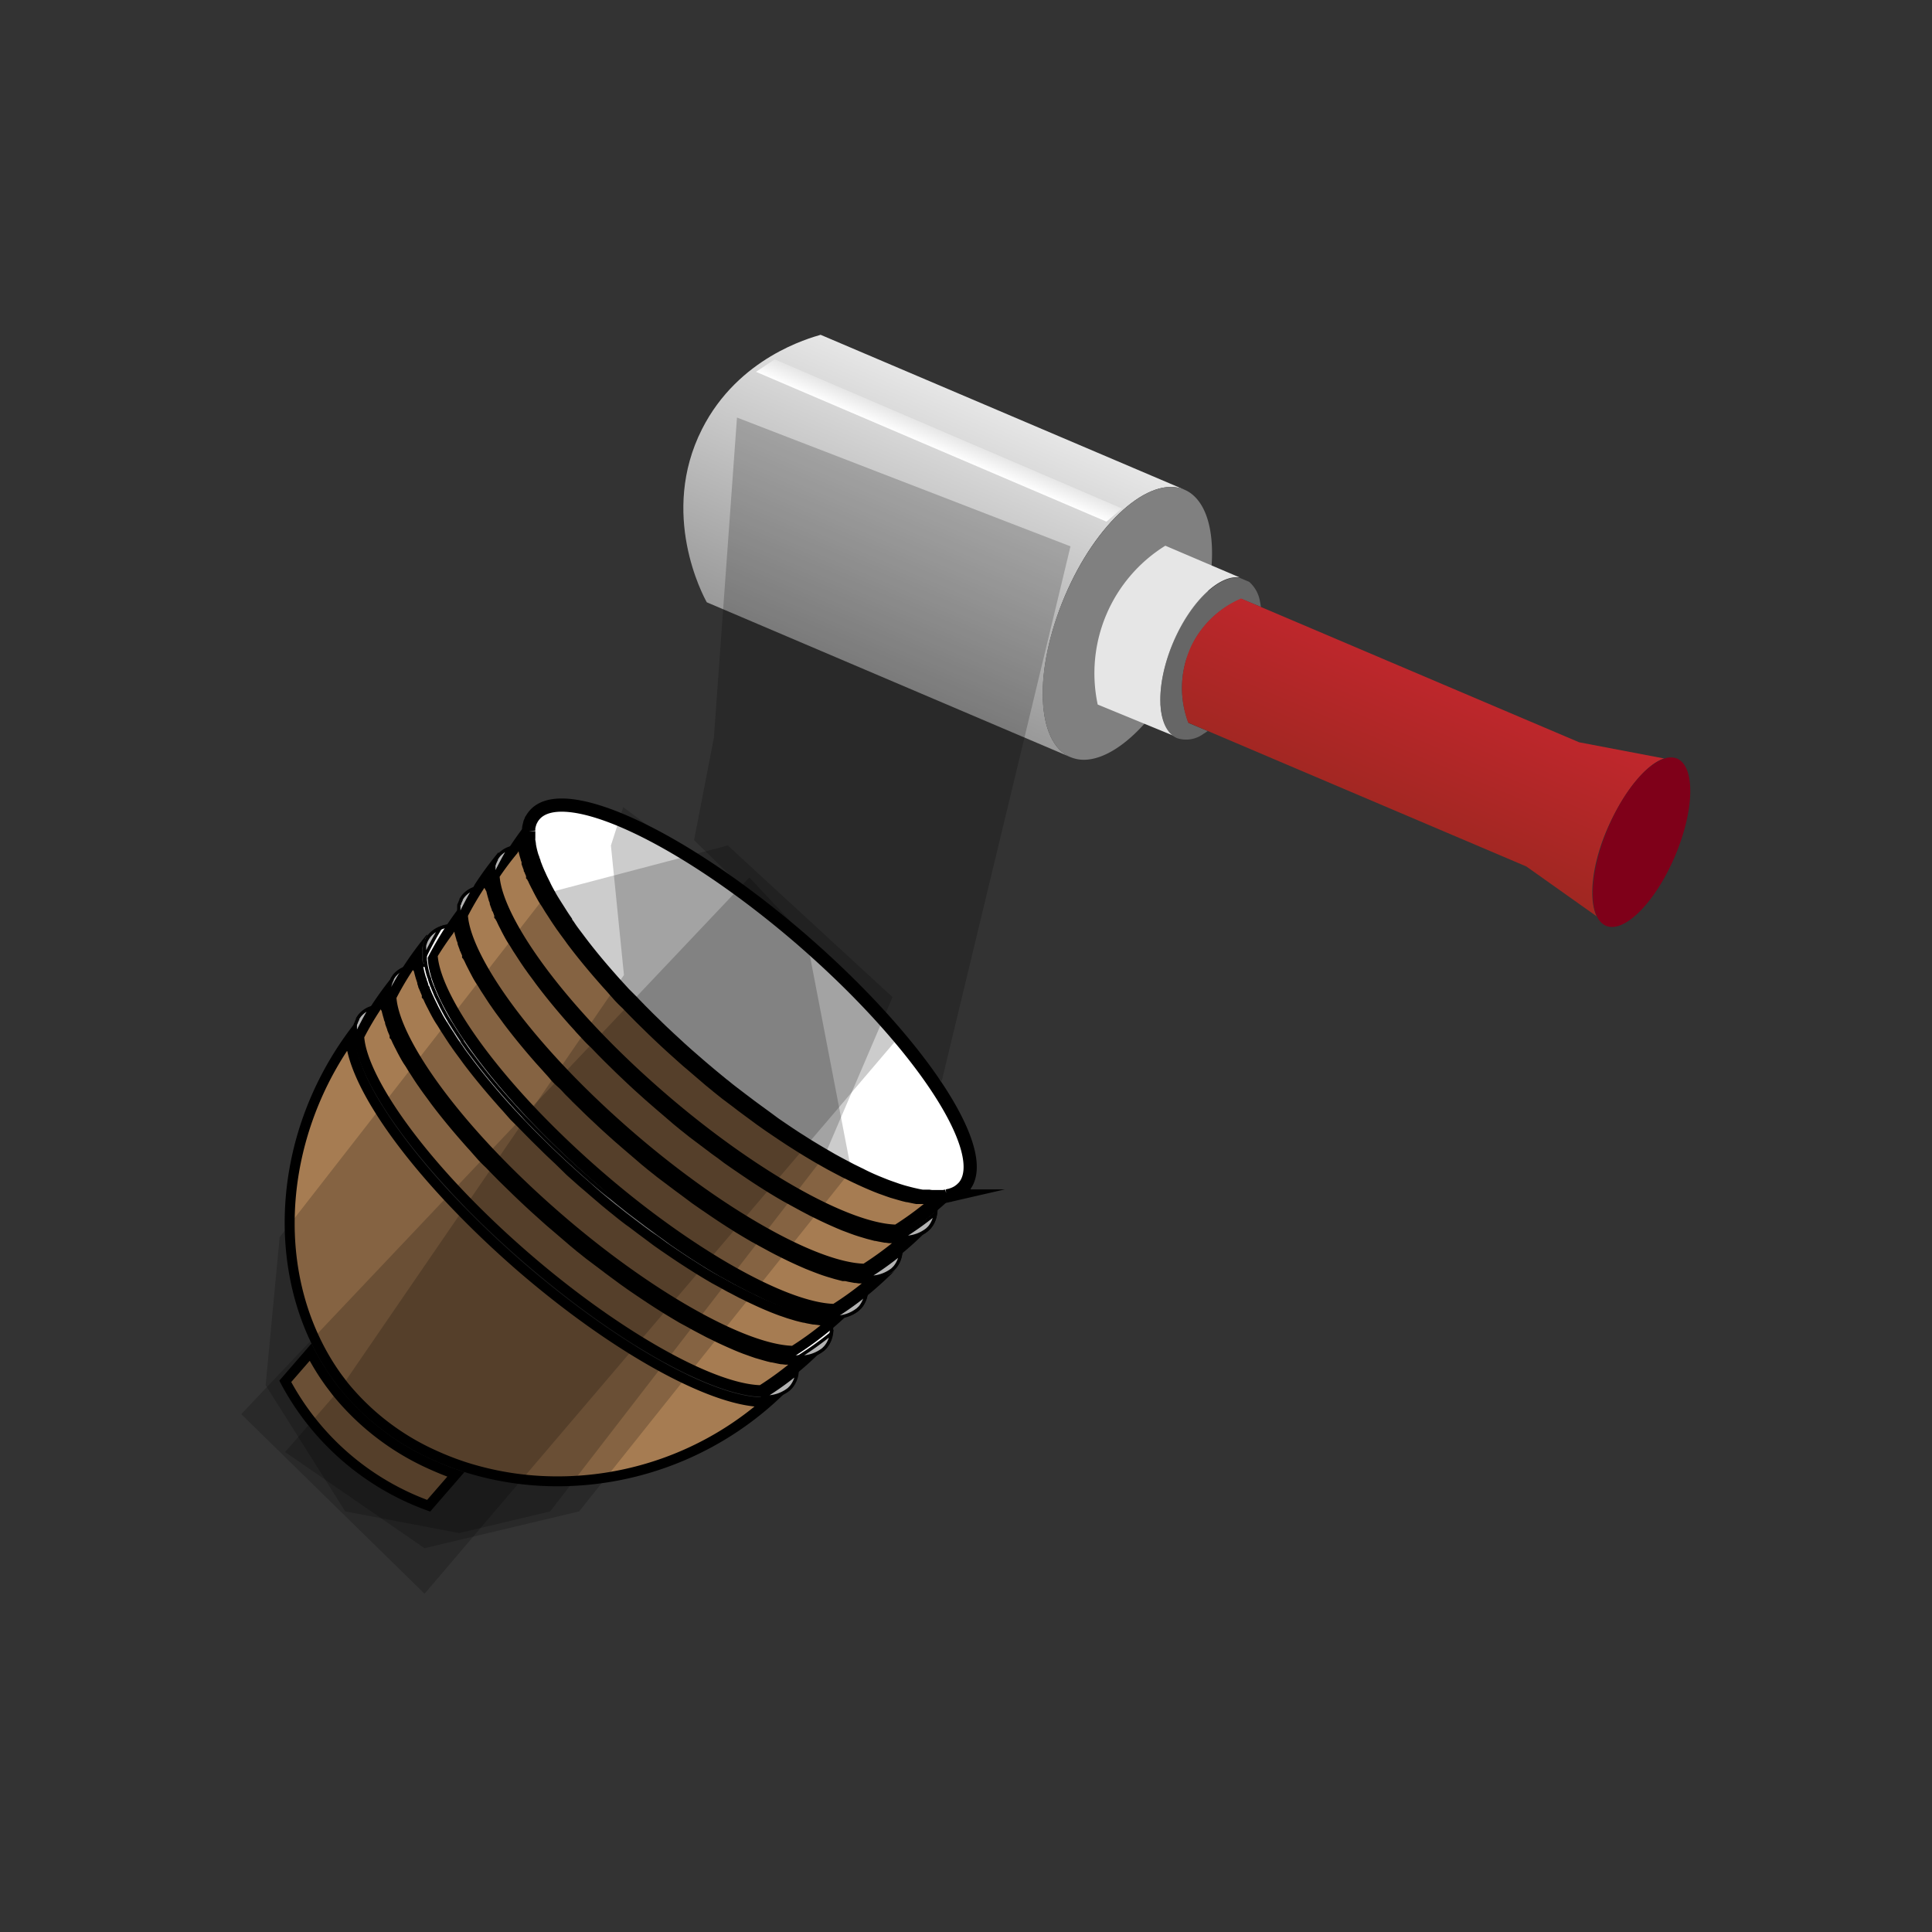 <svg xmlns="http://www.w3.org/2000/svg" xmlns:xlink="http://www.w3.org/1999/xlink" viewBox="0 0 240 240"><rect x="0" y="0" width="240" height="240" fill="#333333" stroke="none"/><defs><linearGradient id="a" x1="-50.9" y1="-1057.57" x2="-14.78" y2="-1057.57" gradientTransform="translate(1099.29 449.97) rotate(-66.95)" gradientUnits="userSpaceOnUse"><stop offset="0" stop-color="#999"/><stop offset="1" stop-color="#e6e6e6"/></linearGradient><linearGradient id="b" x1="-43.51" y1="-990.32" x2="-22.17" y2="-990.32" gradientTransform="translate(1099.29 449.97) rotate(-66.95)" gradientUnits="userSpaceOnUse"><stop offset="0" stop-color="#9f2721"/><stop offset="1" stop-color="#c1272d"/></linearGradient><linearGradient id="c" x1="-22.23" y1="-1058.97" x2="-19.82" y2="-1058.97" gradientTransform="translate(1099.29 449.97) rotate(-66.95)" gradientUnits="userSpaceOnUse"><stop offset="0" stop-color="#fff"/><stop offset="1" stop-color="#e6e6e6"/></linearGradient></defs><rect width="240" height="240" fill="none"/><path d="M141.56,78.2,140,77.54a4.32,4.32,0,0,0,1.33.32Z" fill="#b3b3b3"/><path d="M101.94,41.59l45.17,19.23c-4.3-1.83-11,4.12-14.86,13.3s-3.58,18.1.72,19.93L87.8,74.82c-.47-.84-5.92-11-.59-21.52C91.73,44.38,100.57,42,101.94,41.59Z" fill="url(#a)"/><path d="M141.25,78.08a4,4,0,0,0-1.16-.76l1.56.67A1.44,1.44,0,0,0,141.25,78.08Z" fill="#b3b3b3"/><path d="M147.11,60.82a4,4,0,0,1,1.17.75c3.16,2.85,3.07,10.91-.45,19.18s-9.27,13.92-13.52,13.62a4.38,4.38,0,0,1-1.34-.32c-4.3-1.83-4.62-10.75-.72-19.93S142.81,59,147.11,60.82Z" fill="gray"/><path d="M136.36,87.52a18.66,18.66,0,0,1,8.4-19.73L154,71.73c-2.56-.36-6.1,3-8.24,8-2.32,5.45-2.11,10.75.47,11.85Z" fill="#e6e6e6"/><path d="M154,71.78l1.18.5a4.15,4.15,0,0,1,1.35,2.5,6,6,0,0,1,.1.61l-2.42-1a12,12,0,0,0-6.56,15.42l2.38,1c-.18.13-.35.24-.53.35a3.61,3.61,0,0,1-3.27.54c-2.59-1.1-2.8-6.41-.48-11.86C147.91,74.8,151.45,71.41,154,71.78Z" fill="#666"/><path d="M150.44,81.81a2.15,2.15,0,0,1,.56.34l-1.18-.51A2.46,2.46,0,0,1,150.44,81.81Z" fill="#666"/><path d="M206.72,94.22c-2.23.72-5,4.09-7,8.62s-2.41,8.94-1.36,11l-8.76-6.21-42-17.86a12.41,12.41,0,0,1,.36-9.48,12.24,12.24,0,0,1,6.21-5.94l42,17.86Z" fill="url(#b)"/><path d="M208.33,94.23c2.29,1,2.17,6.42-.27,12.15s-6.28,9.59-8.57,8.62a2.23,2.23,0,0,1-1.1-1.14c-1-2.08-.58-6.46,1.36-11s4.74-7.9,7-8.62A2.23,2.23,0,0,1,208.33,94.23Z" fill="#7f0019"/><polygon points="139.37 63.16 137.45 64.8 93.91 46.19 96.24 44.64 139.37 63.16" fill="url(#c)"/><path d="M53.29,187a32.74,32.74,0,0,1-17.81-15.46l3.13-3.6A29.64,29.64,0,0,0,41,171.91c.25.33.49.66.75,1a33.51,33.51,0,0,0,14.88,10.25Z" fill="#a67c52"/><path d="M38.49,169.06a29.84,29.84,0,0,0,2.06,3.22l.76,1a32.47,32.47,0,0,0,12,9.21c.73.33,1.49.65,2.26.94l-2.51,2.89a32.17,32.17,0,0,1-16.88-14.64l2.27-2.61m.25-2.18-4,4.62a33.44,33.44,0,0,0,18.74,16.26l4.26-4.91a36.16,36.16,0,0,1-3.88-1.49,31.1,31.1,0,0,1-11.59-8.86c-.25-.31-.49-.63-.73-.95a29.77,29.77,0,0,1-2.8-4.67Z"/><path d="M69.31,184a37.44,37.44,0,0,1-11.39-1.74,35.33,35.33,0,0,1-3.81-1.46,30.71,30.71,0,0,1-11.36-8.68l-.72-.94a28.91,28.91,0,0,1-2.73-4.57c-5.6-11.56-3.85-26.36,4.23-37.69.28,6.17,8.93,17.81,21.07,28.33,11.65,10.11,23.8,16.9,30.25,16.9l.57,0A39.41,39.41,0,0,1,69.31,184Z" fill="#a67c52"/><path d="M43.14,130.57c1.46,6.64,9.6,17.21,21,27.15,11.13,9.65,22.76,16.31,29.59,17a38.81,38.81,0,0,1-24.47,8.68,37.08,37.08,0,0,1-11.2-1.71,34.54,34.54,0,0,1-3.74-1.44,30.09,30.09,0,0,1-11.14-8.5l-.7-.92a29,29,0,0,1-2.68-4.48c-5.29-10.92-3.89-24.8,3.29-35.77m1.68-4.34c-10.19,12.31-11.91,28.61-6.08,40.65a29.77,29.77,0,0,0,2.8,4.67c.24.32.48.64.73.95a31.1,31.1,0,0,0,11.59,8.86,36.16,36.16,0,0,0,3.88,1.49,38.39,38.39,0,0,0,11.57,1.77,40.28,40.28,0,0,0,28.66-12,4.54,4.54,0,0,1-3.09.95h0c-6.13,0-18-6.5-29.85-16.74-12.33-10.7-20.63-22.08-20.86-28v-.36a2.26,2.26,0,0,1,0-.26c0-.07,0-.13,0-.2s0-.2,0-.3,0-.12,0-.17a.75.75,0,0,1,0-.16,1.2,1.2,0,0,1,.08-.27,2.46,2.46,0,0,1,.2-.47.93.93,0,0,1,0-.1.61.61,0,0,1,.07-.1,1.53,1.53,0,0,1,.14-.21Z"/><path d="M94.88,173.53A38,38,0,0,0,99,170.6a3.33,3.33,0,0,1-.75,1.72l-.26.26A4.54,4.54,0,0,1,94.88,173.53Z" fill="#b3b3b3" stroke="#000" stroke-miterlimit="10" stroke-width="0.41"/><path d="M44.14,128.83v-.36a2.26,2.26,0,0,1,0-.26c0-.07,0-.13,0-.2s0-.2,0-.3a.85.85,0,0,1,0-.17,1,1,0,0,1,0-.17c0-.08,0-.17.08-.26a2.46,2.46,0,0,1,.2-.47.93.93,0,0,1,0-.1.61.61,0,0,1,.07-.1,1.53,1.53,0,0,1,.14-.21h0a.76.76,0,0,1,.11-.14,3.07,3.07,0,0,1,1.3-.88A40.12,40.12,0,0,0,44.14,128.83Z" fill="#b3b3b3" stroke="#000" stroke-miterlimit="10" stroke-width="0.41"/><path d="M69.3,151.83l-1.14-1-.89-.8L66,148.83c-.6-.57-1.2-1.13-1.78-1.7-.38-.37-.75-.73-1.11-1.1l-.81-.81-.06-.07-.87-.89-.94-1-.86-.94-.08-.09c-.26-.28-.51-.56-.76-.85-1.51-1.7-2.88-3.37-4.09-5-.4-.52-.77-1-1.13-1.55l-.37-.53a.35.35,0,0,1-.05-.08c-.23-.33-.45-.65-.66-1a5.69,5.69,0,0,1-.33-.52c-.22-.34-.43-.68-.63-1s-.39-.66-.57-1-.35-.65-.51-1l-.23-.44c-.08-.16-.16-.32-.23-.48s-.14-.31-.2-.46c0,0,0,0,0,0-.11-.23-.2-.46-.29-.69a1.89,1.89,0,0,1-.09-.21c0-.13-.09-.26-.14-.38L49,126.7h0l-.12-.4a11,11,0,0,1-.35-1.43c0-.2-.06-.39-.07-.58a2.64,2.64,0,0,1,0-.28,4.6,4.6,0,0,1,0-.64c0-.08,0-.15,0-.23l0-.2,0-.21a4.05,4.05,0,0,1,.12-.5c0-.13.09-.25.15-.37a.61.61,0,0,1,.07-.14.3.3,0,0,1,.06-.11.75.75,0,0,1,.07-.12,2.18,2.18,0,0,1,.26-.36c3.58-4.12,18.06,2.55,32.54,14.94l.69.59.69.6c14.31,12.59,23,26,19.37,30.11l-.26.26-.2.16-.17.12a3.25,3.25,0,0,1-.45.25l-.16.07-.44.15-.4.09a4,4,0,0,1-.5.08l-.3,0c-.23,0-.47,0-.72,0s-.47,0-.71-.05l-.39,0-.38-.05h-.07l-.78-.15-.4-.09-.47-.12a3.74,3.74,0,0,1-.45-.12c-.31-.08-.62-.18-.94-.28l-.48-.17-.5-.17-.43-.16-.58-.23a4.71,4.71,0,0,1-.52-.21c-.7-.29-1.42-.61-2.17-1l-.56-.27-.56-.28-1.16-.61-.59-.31c-.2-.12-.41-.23-.62-.34l-1-.55-2.08-1.25-.9-.57-.36-.23c-.93-.6-1.88-1.24-2.83-1.9l-1-.74h0l-1.07-.78c-.3-.21-.6-.44-.9-.66l-.34-.26-.69-.52-1.32-1-1-.8-.14-.11-.92-.75C70.84,153.15,70.07,152.5,69.3,151.83Z" fill="#fff" stroke="#000" stroke-miterlimit="10" stroke-width="0.41"/><path d="M94.69,172.92c-6.21-.1-18-6.75-29.3-16.59C53.56,146.06,45.12,134.86,44.75,129a39.17,39.17,0,0,1,2-3.43c.34-.53.7-1,1.07-1.57,0,0,0,.38,0,.38,0,.2,0,.41.08.63a13.94,13.94,0,0,0,.36,1.5l.14.44.29.8.1.24.26.62,0,.12.06.06c.06.13.32.7.41.87l.22.44c.17.32.34.65.53,1s.37.67.58,1l.63,1c.11.17.22.35.35.53s.42.65.66,1l.09.12.34.49c.35.51.73,1,1.13,1.56,1.22,1.62,2.61,3.31,4.12,5,.25.29.51.57.77.86l.08.09.81.88,1,1.06c.29.31.58.61.88.9l.87.88c.36.37.74.74,1.12,1.11.58.57,1.18,1.14,1.79,1.71l1.31,1.21.9.8,1.14,1c.78.67,1.55,1.33,2.33,2,.3.26,1.08.88,1.08.88.36.3.67.55,1,.79s.88.7,1.32,1l.69.53.35.26c.29.23.6.45.9.67l1.07.78,1,.74c1,.68,1.94,1.32,2.87,1.92l1.26.81c.72.44,1.42.86,2.11,1.26.32.19.64.38,1,.55l1.16.64,1.23.64.58.29.57.27c.73.36,1.47.68,2.18,1l.53.22.58.22.45.17.51.18.49.16c.32.11.64.21,1,.29l.48.13.48.12.43.09.79.16.49.06.41.05c.23,0,.49,0,.74,0h.22a5,5,0,0,0,.55,0h0c-.37.33-.74.65-1.12,1A38.58,38.58,0,0,1,94.69,172.92Z" fill="#a67c52"/><path d="M47.42,125.61q.11.49.27,1c0,.1.06.2.1.31v0l.05.15,0,.11.11.31.16.43,0,.06.06.14c.07.18.15.36.23.55l0,.28.16.15.11.22a5.12,5.12,0,0,0,.25.53c.07.15.15.31.23.45.16.33.34.67.52,1s.39.7.6,1,.42.7.63,1l.35.54c.22.35.44.68.66,1l.09.12c.12.18.24.36.36.52.35.5.74,1,1.15,1.58,1.23,1.64,2.63,3.34,4.15,5.06.25.29.51.57.79.88l.05.06.88,1q.47.51,1,1c.29.3.57.6.86.89l0,0h0l0,0,0,0,.72.73.09.09L63.31,148c.58.57,1.19,1.15,1.8,1.72.43.4.87.81,1.32,1.21l.9.81c.38.34.76.68,1.15,1,.78.67,1.56,1.34,2.33,2l.89.74,0,0h0l0,0,.08.06,1,.8,1.33,1,.69.52.35.27.92.68c.34.25.68.5,1,.74v0l0,0,1.06.75c1,.68,1.94,1.32,2.87,1.92l.37.24.9.57c.71.44,1.43.87,2.14,1.29l1,.54.61.34.62.33,1.16.61.6.29.57.28c.75.36,1.49.69,2.21,1l.55.23.59.23.45.16.5.18.52.18,1,.29.5.14.5.12.08,0,.34.07c.28.06.55.12.8.16h0l.11,0,.42.05.39,0a39,39,0,0,1-3.54,2.55c-6-.23-17.76-6.93-28.73-16.44-12.9-11.19-20-21.82-20.41-26.77a37,37,0,0,1,1.88-3.22l.16-.26m1.81-4.49-.07.09.07-.09Zm-.07.09a42.6,42.6,0,0,0-2.94,4c-.76,1.18-1.46,2.4-2.09,3.63.22,5.88,8.53,17.26,20.86,28C76.8,167,88.71,173.53,94.83,173.53h0A40,40,0,0,0,99,170.6a41.43,41.43,0,0,0,3.28-3l-.19.16-.17.12a3.37,3.37,0,0,1-.46.25l-.15.07-.44.15c-.13,0-.27.07-.41.09a3.73,3.73,0,0,1-.5.08l-.3,0-.5,0h-.21c-.23,0-.47,0-.71-.05l-.39,0-.38-.05h-.07l-.78-.15-.4-.09a4.21,4.21,0,0,1-.48-.12,4.32,4.32,0,0,1-.45-.12l-.94-.28-.48-.17-.49-.17-.44-.16-.58-.23-.52-.21c-.7-.29-1.42-.61-2.16-1-.19-.08-.37-.17-.56-.27l-.57-.28-1.16-.61-.58-.31-.62-.34-1-.55c-.69-.4-1.38-.82-2.09-1.25l-.89-.57-.37-.23c-.92-.6-1.87-1.24-2.83-1.9-.34-.25-.7-.49-1-.74h0l-1.07-.78c-.3-.21-.6-.44-.9-.66l-.34-.26-.69-.52-1.31-1-1-.8-.15-.11-.91-.75c-.77-.64-1.54-1.29-2.31-2l-1.15-1-.88-.8c-.45-.4-.88-.8-1.31-1.2-.61-.57-1.2-1.13-1.78-1.7L63.05,146l-.81-.81s0,0-.06-.07c-.29-.29-.58-.59-.86-.89s-.64-.67-.94-1l-.87-.94-.08-.09c-.26-.28-.51-.56-.76-.85-1.51-1.7-2.88-3.37-4.09-5-.39-.52-.77-1-1.12-1.55l-.37-.53-.06-.08c-.23-.33-.44-.65-.65-1-.12-.17-.23-.34-.34-.52-.22-.34-.43-.68-.62-1s-.4-.66-.57-1-.36-.65-.52-1l-.22-.44c-.08-.16-.16-.32-.23-.48l-.21-.46a0,0,0,0,1,0,0c-.1-.23-.2-.46-.29-.69l-.08-.21c0-.13-.1-.26-.14-.38s-.1-.28-.15-.41h0l-.13-.4a12.73,12.73,0,0,1-.34-1.43c0-.2-.06-.39-.08-.58s0-.19,0-.28,0-.44,0-.64a1.77,1.77,0,0,1,0-.23l0-.2a.76.76,0,0,1,0-.21,4.05,4.05,0,0,1,.12-.5c0-.13.09-.25.14-.37s.05-.1.08-.14a.54.54,0,0,1,0-.11l.07-.12a2.69,2.69,0,0,1,.2-.27Z"/><path d="M99.18,168.58a40.72,40.72,0,0,0,4.11-2.94,3.31,3.31,0,0,1-.76,1.72l-.26.26A4.59,4.59,0,0,1,99.18,168.58Z" fill="#b3b3b3" stroke="#000" stroke-miterlimit="10" stroke-width="0.41"/><path d="M48.44,123.87v-.36a2.26,2.26,0,0,1,0-.26,1.23,1.23,0,0,1,0-.19,1.55,1.55,0,0,1,0-.31,1.22,1.22,0,0,1,0-.17.94.94,0,0,1,0-.16,3.47,3.47,0,0,1,.28-.74.41.41,0,0,0,0-.09l.07-.11.14-.21h0a1.34,1.34,0,0,1,.11-.14,3.23,3.23,0,0,1,1.3-.88A41.54,41.54,0,0,0,48.44,123.87Z" fill="#b3b3b3" stroke="#000" stroke-miterlimit="10" stroke-width="0.41"/><path d="M73.6,146.87l-1.14-1-.89-.8-1.31-1.2c-.6-.57-1.2-1.13-1.78-1.7-.38-.37-.75-.73-1.11-1.1l-.81-.81-.06-.06-.87-.9c-.32-.33-.63-.67-.94-1s-.58-.62-.86-.94l-.08-.08-.76-.85c-1.51-1.71-2.88-3.38-4.09-5-.39-.52-.77-1-1.13-1.55-.13-.17-.25-.35-.37-.53l0-.07c-.23-.34-.45-.66-.66-1q-.18-.26-.33-.51l-.63-1c-.2-.34-.39-.66-.57-1s-.35-.64-.51-1c-.08-.15-.15-.3-.22-.44s-.16-.33-.24-.49-.14-.3-.2-.45h0c-.1-.24-.2-.47-.29-.7,0-.07-.06-.14-.09-.2l-.14-.39c-.05-.14-.1-.28-.14-.41h0c0-.14-.09-.28-.13-.41a10.74,10.74,0,0,1-.34-1.42c0-.2-.06-.4-.08-.59a2.46,2.46,0,0,1,0-.28,4.58,4.58,0,0,1,0-.64c0-.08,0-.15,0-.22l0-.21,0-.21a3.51,3.51,0,0,1,.12-.49c0-.13.09-.26.15-.38a.61.61,0,0,1,.07-.14.33.33,0,0,1,.06-.1.54.54,0,0,1,.07-.13c.08-.12.17-.24.26-.35,3.58-4.13,18.06,2.54,32.54,14.93l.7.59.68.6c14.31,12.6,23,26,19.38,30.11l-.27.26a1.4,1.4,0,0,1-.2.16,1.67,1.67,0,0,1-.16.12,4.09,4.09,0,0,1-.46.25l-.16.07-.44.15-.4.1-.5.07-.3,0c-.23,0-.47,0-.72,0a5.92,5.92,0,0,1-.71-.05,2.33,2.33,0,0,1-.38,0l-.39-.05h-.07l-.77-.15a3,3,0,0,1-.41-.09l-.47-.11-.45-.13c-.31-.08-.62-.18-.94-.28l-.48-.16-.5-.18-.43-.16-.58-.22-.52-.22c-.7-.29-1.42-.61-2.16-1a5.77,5.77,0,0,1-.56-.27c-.19-.09-.39-.18-.57-.28l-1.16-.6-.59-.32-.61-.34-1-.55c-.68-.39-1.38-.81-2.08-1.25l-.9-.57-.36-.23c-.93-.6-1.88-1.24-2.83-1.9l-1-.74h0c-.36-.25-.71-.51-1.07-.78l-.9-.66c-.12-.08-.23-.17-.34-.26l-.69-.52-1.32-1-1-.8-.14-.11-.92-.75C75.15,148.2,74.37,147.54,73.6,146.87Z" fill="#fff" stroke="#000" stroke-miterlimit="10" stroke-width="0.41"/><path d="M98.69,168c-6.21-.1-18-6.74-29.3-16.59C57.56,141.11,49.12,129.9,48.75,124a39.34,39.34,0,0,1,2-3.44c.34-.53.7-1,1.07-1.57,0,0,0,.39,0,.39,0,.19,0,.4.08.62a12.9,12.9,0,0,0,.36,1.5l.19.57.24.68.1.23.26.62,0,.13.07.06.16.36c.07.16.15.33.24.5l.23.45c.16.31.33.64.52,1s.37.67.58,1l.63,1c.11.17.22.35.35.53s.42.65.66,1l.08.11c.09.14.22.32.35.5.35.51.73,1,1.13,1.56,1.22,1.62,2.61,3.31,4.12,5l.77.86.08.09.86.94,1,1,.88.9.87.88c.36.37.74.73,1.12,1.1.58.57,1.18,1.14,1.79,1.71l1.31,1.21.9.8,1.14,1c.78.67,1.55,1.33,2.33,2l1,.81,1.07.86,1.32,1,1,.79.9.66,1.07.78,1.07.75c1,.67,1.92,1.31,2.85,1.92l1.26.8L88.9,159,89,159l.85.49,1.22.66,1.17.61.58.29.56.27c.74.36,1.48.69,2.19,1l.53.22.58.23.45.16.5.18.5.17,1,.29.48.12.48.12.43.1.79.15.5.06.4.05c.23,0,.49,0,.74,0h.23l.54,0h0c-.37.32-.74.64-1.12.95A38.93,38.93,0,0,1,98.69,168Z" fill="#a67c52"/><path d="M51.42,120.66q.11.48.27,1l.1.3v0l.05.15,0,.12a3,3,0,0,1,.11.32c0,.12.1.25.16.42l0,0a1.13,1.13,0,0,0,.06.14c.07.18.15.36.23.55l0,.28.16.15a2.25,2.25,0,0,0,.11.22c.07.18.16.36.25.54s.15.3.23.44c.16.33.34.67.52,1s.39.69.6,1,.42.7.63,1l.35.54c.22.34.44.68.66,1l.09.12c.12.18.24.36.36.52.35.5.74,1,1.15,1.58,1.23,1.64,2.63,3.34,4.15,5.06q.38.44.78.87l.06.07.88,1,1,1,.86.88,0,0h0l0,0,0,0,.72.73.09.09,1.13,1.11c.58.58,1.19,1.15,1.8,1.72L70.43,146l.9.8c.38.34.76.68,1.15,1,.78.68,1.56,1.34,2.33,2l.89.73,0,0h0l0,0,.08.06,1,.81c.45.35.89.7,1.33,1l.69.52.35.27.92.68,1,.75h0l0,0c.35.26.71.5,1.06.75,1,.68,1.94,1.33,2.87,1.92l.37.24.9.57c.71.44,1.42.87,2.14,1.29l1,.54.61.34c.21.12.41.23.62.33l1.16.61.6.29a6,6,0,0,0,.57.28c.75.36,1.49.7,2.21,1l.55.23.59.23.45.17.5.17.52.18,1,.3.5.13.5.12.08,0,.34.08.8.15h0l.11,0,.42.05.39.05a38.93,38.93,0,0,1-3.54,2.54c-6-.23-17.76-6.92-28.73-16.44-12.9-11.19-20-21.82-20.41-26.77a37,37,0,0,1,1.88-3.22c.05-.09.11-.17.16-.25m1.81-4.49a.27.27,0,0,0-.07.08l.07-.08Zm-.07.08a42.6,42.6,0,0,0-2.94,4c-.76,1.19-1.46,2.4-2.09,3.63.22,5.88,8.53,17.26,20.86,28,11.81,10.25,23.72,16.75,29.84,16.75h0a41.08,41.08,0,0,0,7.38-5.92,1,1,0,0,1-.19.16l-.17.12a3.37,3.37,0,0,1-.46.25l-.15.07-.44.15-.41.1-.5.07-.3,0a4.1,4.1,0,0,1-.5,0h-.21a5.78,5.78,0,0,1-.71-.05,2.58,2.58,0,0,1-.39,0l-.38-.05h-.07l-.78-.15a2.59,2.59,0,0,1-.4-.09l-.48-.11-.45-.13-.94-.28-.48-.16-.49-.18-.44-.16-.58-.22-.52-.22c-.7-.29-1.42-.61-2.16-1-.19-.08-.37-.17-.56-.27l-.57-.28-1.16-.6-.58-.32-.62-.34-1-.55c-.69-.39-1.38-.81-2.09-1.25l-.89-.57-.37-.23c-.92-.6-1.87-1.24-2.83-1.9l-1-.74h0L80.9,153l-.9-.66-.34-.26-.69-.52-1.31-1-1-.8-.15-.11c-.3-.25-.61-.49-.91-.75-.77-.63-1.54-1.29-2.31-2l-1.15-1-.88-.8c-.45-.4-.88-.8-1.31-1.2-.61-.57-1.2-1.13-1.78-1.7l-1.12-1.1-.81-.81-.06-.06-.86-.9c-.32-.33-.64-.67-.94-1s-.59-.62-.87-.94l-.08-.08-.76-.85c-1.51-1.71-2.88-3.38-4.09-5-.39-.52-.77-1-1.12-1.55-.13-.17-.25-.35-.37-.53l-.06-.07c-.23-.33-.44-.66-.65-1l-.34-.51c-.22-.35-.43-.69-.62-1s-.4-.66-.57-1-.36-.64-.52-1l-.22-.44c-.08-.17-.16-.33-.23-.49l-.21-.45a0,0,0,0,0,0,0c-.1-.24-.2-.47-.29-.7,0-.07,0-.14-.08-.2s-.1-.26-.14-.39-.1-.28-.15-.41h0c0-.14-.09-.28-.13-.41a12.59,12.59,0,0,1-.34-1.42c0-.2-.06-.4-.08-.59s0-.18,0-.28,0-.43,0-.64a1.55,1.55,0,0,1,0-.22l0-.21a.76.76,0,0,1,0-.21,3.51,3.51,0,0,1,.12-.49c0-.13.09-.26.14-.38s.05-.1.08-.14a.31.31,0,0,1,0-.1c0-.05,0-.09.07-.13l.2-.27Z"/><path d="M103.48,163.62a40.72,40.72,0,0,0,4.11-2.94,3.38,3.38,0,0,1-.75,1.72l-.27.26A4.49,4.49,0,0,1,103.48,163.62Z" fill="#b3b3b3" stroke="#000" stroke-miterlimit="10" stroke-width="0.41"/><path d="M52.74,118.91v-.36a2,2,0,0,1,0-.25,1.23,1.23,0,0,1,0-.2,1.54,1.54,0,0,1,0-.3.86.86,0,0,1,0-.17.85.85,0,0,1,0-.17,2,2,0,0,1,.08-.26,2.55,2.55,0,0,1,.2-.48.41.41,0,0,0,.05-.09l.07-.11.14-.21h0l.11-.13a3.25,3.25,0,0,1,1.3-.89A41.54,41.54,0,0,0,52.74,118.91Z" fill="#b3b3b3" stroke="#000" stroke-miterlimit="10" stroke-width="0.41"/><path d="M77.9,141.92l-1.14-1-.89-.79-1.3-1.21c-.61-.56-1.21-1.13-1.79-1.7-.38-.36-.75-.73-1.11-1.09l-.81-.82-.06-.06-.87-.89-.94-1c-.29-.31-.58-.62-.86-.94l-.08-.08c-.26-.28-.51-.57-.76-.85-1.51-1.71-2.88-3.38-4.09-5-.39-.52-.77-1-1.13-1.54l-.37-.54-.05-.07c-.23-.33-.45-.66-.66-1s-.23-.35-.33-.52q-.33-.51-.63-1t-.57-1c-.18-.32-.35-.64-.51-.95-.08-.15-.15-.3-.22-.44s-.16-.33-.24-.49-.14-.3-.2-.45h0c-.1-.24-.2-.47-.29-.7a1.67,1.67,0,0,1-.08-.2l-.15-.39c0-.14-.1-.27-.14-.41h0c0-.14-.09-.27-.13-.41a10.74,10.74,0,0,1-.34-1.42c0-.2-.06-.4-.08-.58s0-.19,0-.28a4.62,4.62,0,0,1,0-.64c0-.08,0-.16,0-.23a1.49,1.49,0,0,1,0-.21l0-.2a3.65,3.65,0,0,1,.13-.5c0-.13.09-.25.14-.37a.69.69,0,0,1,.07-.15.53.53,0,0,1,.06-.1.75.75,0,0,1,.07-.12,3.32,3.32,0,0,1,.26-.36c3.58-4.13,18.06,2.54,32.55,14.93.22.2.46.4.69.59s.45.41.68.6c14.31,12.6,23,26,19.38,30.11l-.27.27-.2.16-.16.11a4.17,4.17,0,0,1-.46.26l-.16.06a2.84,2.84,0,0,1-.44.15l-.4.1-.5.07-.3,0c-.23,0-.47,0-.72,0s-.46,0-.71,0l-.38-.05-.38,0-.08,0-.77-.15-.41-.08-.47-.12-.45-.12c-.31-.09-.62-.18-.94-.29l-.48-.16-.5-.18-.43-.16L101,157l-.52-.21c-.7-.29-1.42-.62-2.16-1l-.56-.28c-.19-.09-.39-.18-.57-.28l-1.16-.6-.59-.32-.61-.34-1-.54c-.69-.4-1.39-.82-2.09-1.26l-.9-.56-.36-.24c-.93-.6-1.88-1.23-2.83-1.9l-1.05-.74h0L85.52,148l-.9-.67-.34-.26-.69-.52c-.44-.33-.87-.67-1.31-1l-1-.8-.14-.12c-.3-.24-.61-.49-.91-.75C79.45,143.24,78.68,142.59,77.9,141.92Z" fill="#fff" stroke="#000" stroke-miterlimit="10" stroke-width="0.41"/><path d="M103.69,163c-6.21-.1-18-6.74-29.3-16.59-11.83-10.26-20.27-21.47-20.64-27.36a39.17,39.17,0,0,1,2-3.43c.34-.53.7-1.06,1.07-1.58,0,0,0,.39,0,.39,0,.19,0,.4.08.62a12.9,12.9,0,0,0,.36,1.5c0,.11.14.44.14.44l.29.81.1.23.26.63,0,.11.06.07c.06.12.32.69.41.86l.22.44c.17.33.34.66.53,1s.37.66.58,1,.41.68.63,1c.11.17.22.35.35.53s.42.65.66,1l.09.12c.08.13.21.31.34.5.35.5.73,1,1.13,1.55,1.22,1.63,2.61,3.32,4.12,5l.77.85.08.09.81.89,1,1.06.88.9.87.88c.36.37.74.74,1.12,1.11l1.79,1.7,1.31,1.21.9.81,1.14,1c.78.67,1.55,1.33,2.33,2l1.08.88,1,.79,1.32,1,.69.53.35.26.9.67,1.07.77,1,.74c1,.69,1.94,1.33,2.87,1.93l1.26.8c.72.44,1.42.87,2.11,1.27l1,.55,1.17.64c.44.23.83.44,1.22.63l.58.29.57.28c.73.35,1.47.68,2.18,1l.53.22.58.23.45.17.51.17.49.17,1,.29.48.13.48.12.43.09c.26.06.53.11.79.15l.49.07.41,0c.23,0,.49,0,.74.05h.22l.55,0h0c-.37.32-.74.64-1.12,1A40.11,40.11,0,0,1,103.69,163Z" fill="#a67c52"/><path d="M56.42,115.7q.11.49.27,1c0,.1.06.2.1.3v0l.05.14,0,.12.11.31.16.43,0,0c0,.06,0,.12.06.15.07.18.15.36.23.54l0,.28.16.16c0,.07.07.15.11.22s.16.35.25.53.15.3.23.45c.16.32.34.66.52,1s.39.69.6,1,.42.7.63,1l.35.54c.22.34.44.68.66,1l.09.12c.12.18.24.36.36.52.35.51.74,1,1.15,1.58,1.23,1.64,2.63,3.35,4.15,5.07l.78.86.06.07c.29.33.59.64.88,1s.63.67,1,1,.57.59.86.89l0,0h0l0,0,0,0,.72.72.09.1,1.13,1.1c.58.58,1.19,1.15,1.8,1.72.43.41.87.81,1.32,1.22l.9.81,1.15,1c.78.67,1.56,1.33,2.33,2l.89.73,0,0h0l0,0,.08.06,1,.8,1.33,1,.69.52.35.26.92.68,1,.75h0l0,0,1.06.74c1,.68,1.94,1.33,2.87,1.93l.37.24.9.57c.71.44,1.42.86,2.14,1.28l1,.55.61.33.62.34c.4.21.79.42,1.16.6l.6.3.57.28c.75.36,1.49.69,2.21,1l.55.22.59.23.45.17.5.18.52.17,1,.3.5.13.5.13H105l.34.08.8.15h0l.11,0,.42.06.39,0a38.93,38.93,0,0,1-3.54,2.54c-6-.23-17.76-6.92-28.73-16.43-12.9-11.2-20-21.83-20.41-26.77A37.19,37.19,0,0,1,56.26,116l.16-.25m1.81-4.49a.27.27,0,0,0-.07.08l.07-.08Zm-.07.08a42.6,42.6,0,0,0-2.94,4c-.76,1.19-1.46,2.4-2.09,3.63.22,5.88,8.53,17.27,20.86,28,11.81,10.25,23.72,16.75,29.84,16.75h0a41.76,41.76,0,0,0,4.1-2.94,43.32,43.32,0,0,0,3.28-3l-.19.16-.17.11a3.42,3.42,0,0,1-.46.26l-.15.06a3.26,3.26,0,0,1-.44.15l-.41.1-.5.07-.3,0h-.71c-.23,0-.47,0-.71,0l-.39-.05-.38,0-.07,0-.78-.15-.4-.08-.48-.12-.45-.12-.94-.29-.48-.16-.49-.18-.44-.16-.58-.22-.52-.21c-.7-.29-1.42-.62-2.16-1l-.56-.28-.57-.28-1.16-.6-.58-.32-.62-.34-1-.54c-.69-.4-1.38-.82-2.09-1.26l-.89-.56-.37-.24c-.92-.6-1.87-1.23-2.83-1.9l-1-.74h0L85.9,148l-.9-.67-.34-.26-.69-.52-1.31-1-1-.8-.15-.12c-.3-.24-.61-.49-.91-.75q-1.16-.94-2.31-2l-1.15-1-.88-.79L75,138.91c-.61-.56-1.2-1.13-1.78-1.7l-1.12-1.09-.81-.82s0,0-.06-.06l-.86-.89c-.32-.34-.64-.67-.94-1s-.59-.62-.87-.94l-.08-.08c-.26-.28-.51-.57-.76-.85-1.51-1.71-2.88-3.38-4.09-5-.39-.52-.77-1-1.12-1.54l-.37-.54-.06-.07c-.23-.33-.44-.66-.65-1l-.34-.52c-.22-.34-.43-.68-.62-1s-.4-.66-.57-1-.36-.64-.52-.95c-.07-.15-.15-.3-.22-.44s-.16-.33-.23-.49l-.21-.45h0c-.1-.24-.2-.47-.29-.7l-.08-.2c0-.13-.1-.26-.14-.39s-.1-.27-.15-.41h0c0-.14-.09-.27-.13-.41a12.59,12.59,0,0,1-.34-1.42c0-.2-.06-.4-.08-.58s0-.19,0-.28,0-.44,0-.64a1.69,1.69,0,0,1,0-.23l0-.21a.64.64,0,0,1,0-.2,3.66,3.66,0,0,1,.12-.5c0-.13.09-.25.14-.37l.08-.15a.47.47,0,0,1,0-.1l.07-.12a2.83,2.83,0,0,1,.2-.28Z"/><path d="M107.78,158.66a39.09,39.09,0,0,0,4.11-2.93,3.38,3.38,0,0,1-.75,1.71l-.27.27A4.54,4.54,0,0,1,107.78,158.66Z" fill="#b3b3b3" stroke="#000" stroke-miterlimit="10" stroke-width="0.41"/><path d="M57,114v-.37a2.18,2.18,0,0,1,0-.25,1.36,1.36,0,0,1,0-.2,1.54,1.54,0,0,1,0-.3.86.86,0,0,1,0-.17,1,1,0,0,1,0-.17c0-.09,0-.18.08-.26a2.55,2.55,0,0,1,.2-.48.41.41,0,0,0,0-.09.41.41,0,0,0,.07-.11l.14-.21h0l.11-.13a3.13,3.13,0,0,1,1.3-.88A38.79,38.79,0,0,0,57,114Z" fill="#b3b3b3" stroke="#000" stroke-miterlimit="10" stroke-width="0.41"/><path d="M82.21,137l-1.15-1-.89-.8L78.87,134c-.61-.56-1.21-1.13-1.78-1.69-.39-.37-.76-.74-1.12-1.1l-.81-.82-.06-.06c-.29-.3-.58-.59-.86-.89l-.95-1-.86-.94-.08-.09c-.26-.28-.51-.57-.76-.85-1.51-1.71-2.88-3.38-4.09-5-.39-.52-.77-1-1.13-1.54l-.37-.54,0-.07c-.23-.33-.44-.66-.66-1l-.33-.52q-.33-.51-.63-1c-.2-.33-.38-.66-.57-1l-.51-1c-.08-.15-.15-.29-.22-.44l-.24-.49c-.07-.15-.14-.3-.2-.45a0,0,0,0,1,0,0l-.29-.69a1.8,1.8,0,0,1-.08-.21l-.15-.39c-.05-.13-.1-.27-.14-.4h0c-.05-.14-.09-.27-.13-.4a10.87,10.87,0,0,1-.34-1.43c0-.2-.06-.39-.08-.58s0-.19,0-.28,0-.44,0-.64,0-.15,0-.23a1.23,1.23,0,0,1,0-.2q0-.12,0-.21c0-.17.08-.34.13-.5s.09-.25.14-.37a1,1,0,0,1,.07-.15l.06-.1a.75.75,0,0,1,.07-.12,3.32,3.32,0,0,1,.26-.36c3.59-4.13,18.06,2.54,32.55,14.93l.69.6.68.6c14.31,12.59,23,26,19.38,30.11l-.27.26a1.56,1.56,0,0,1-.2.16l-.16.12a5,5,0,0,1-.46.25l-.16.07-.43.14-.41.1a3.76,3.76,0,0,1-.5.07l-.3,0a5.71,5.71,0,0,1-.72,0,5.85,5.85,0,0,1-.71,0l-.38,0-.38-.05h-.07c-.26,0-.52-.1-.78-.15l-.4-.09-.48-.12-.45-.12c-.31-.09-.62-.18-.94-.29l-.48-.16-.5-.17-.43-.16-.58-.23-.52-.21c-.7-.29-1.42-.62-2.16-1l-.56-.27-.57-.29-1.16-.6-.59-.32-.61-.34c-.32-.17-.64-.36-1-.54-.69-.4-1.39-.82-2.09-1.26l-.9-.56-.36-.23c-.93-.6-1.87-1.24-2.83-1.91l-1-.73h0l-1.07-.78-.9-.67-.34-.25-.69-.53c-.44-.33-.87-.67-1.31-1l-1-.8-.14-.11-.91-.75C83.75,138.28,83,137.63,82.21,137Z" fill="#fff" stroke="#000" stroke-miterlimit="10" stroke-width="0.41"/><path d="M107.69,158.05c-6.21-.1-18-6.75-29.3-16.6C66.56,131.19,58.12,120,57.75,114.09a39.17,39.17,0,0,1,2-3.43c.34-.53.7-1.06,1.07-1.57,0,0,0,.38,0,.38,0,.19,0,.41.08.62a12.9,12.9,0,0,0,.36,1.5c0,.11.19.58.19.58l.24.67.1.24.26.62,0,.13.07.06c.05.12.31.69.4.86l.23.44c.16.32.33.65.52,1s.37.66.58,1,.41.68.63,1l.35.53q.3.49.66,1l.08.11.35.51c.35.51.73,1,1.13,1.55,1.22,1.63,2.61,3.32,4.12,5l.77.86.08.09.86.93c.31.34.63.67,1,1l.88.9.87.88c.36.37.74.74,1.12,1.11.58.57,1.18,1.14,1.79,1.71l1.31,1.21.9.8,1.14,1c.78.68,1.55,1.33,2.33,2,.3.26,1,.82,1,.82.4.32.73.59,1.07.85s.88.7,1.32,1c.23.18.92.71,1,.79l.9.67,1.07.78,1.07.75c1,.67,1.92,1.31,2.85,1.91l1.26.8c.72.45,1.42.87,2.11,1.27l.11.07.85.48,1.22.67q.58.32,1.17.6c.18.1.38.2.58.29l.56.28c.74.35,1.48.68,2.19,1l.53.21.58.23.45.17.5.17.5.17c.32.11.64.2,1,.29l.48.13.48.12.43.09c.26.06.53.11.79.15l.5.07.4,0a5.87,5.87,0,0,0,.74,0h.23a4.7,4.7,0,0,0,.54,0h0c-.37.33-.74.64-1.12.95A40.71,40.71,0,0,1,107.69,158.05Z" fill="#a67c52"/><path d="M60.42,110.74q.11.49.27,1c0,.1.06.2.1.31v0l.05.15,0,.11.11.31.16.43,0,0c0,.06,0,.12.06.15s.15.36.23.54l0,.29.16.15c0,.08.07.15.11.22s.16.35.25.53.15.3.23.45c.16.33.34.67.52,1s.39.69.6,1,.42.7.63,1l.35.54c.22.34.44.68.66,1l.09.13q.18.27.36.51c.35.51.74,1,1.15,1.58,1.23,1.65,2.63,3.35,4.15,5.07l.78.86.06.08.88.95c.31.34.63.67,1,1l.86.89,0,0h0l0,0,0,0,.81.82,1.13,1.11c.58.57,1.19,1.14,1.8,1.72.43.4.87.81,1.32,1.21l.9.81,1.15,1c.78.67,1.56,1.34,2.33,2l.89.73,0,0,0,0,0,0,.08.06,1,.8,1.33,1,.69.52.35.26c.3.24.61.46.92.68s.68.51,1,.75h0l0,0,1.06.74c1,.68,1.94,1.33,2.87,1.93l.37.24.9.57c.71.44,1.42.87,2.14,1.28l1,.55.61.33.62.34,1.16.61.6.29.57.28c.75.36,1.49.69,2.21,1l.55.23.59.22.45.17.5.18.52.17,1,.3.5.13.5.13.08,0,.34.07.8.15h.12l.42.06.39,0a41.09,41.09,0,0,1-3.54,2.55c-6-.23-17.76-6.93-28.73-16.44-12.9-11.19-20-21.82-20.41-26.77.57-1.1,1.2-2.18,1.88-3.23l.16-.25m1.81-4.49-.07.08.07-.08Zm-.07.08a42.73,42.73,0,0,0-2.94,4A41,41,0,0,0,57.13,114c.22,5.87,8.53,17.26,20.86,28,11.81,10.24,23.72,16.74,29.84,16.74h0a40,40,0,0,0,4.1-2.93,41.43,41.43,0,0,0,3.28-3l-.19.16-.17.12a5,5,0,0,1-.46.25l-.15.07-.44.14-.41.1a3.76,3.76,0,0,1-.5.07,2.77,2.77,0,0,1-.3,0l-.5,0h-.21a5.74,5.74,0,0,1-.71,0l-.39,0-.38-.05h-.07l-.78-.15-.4-.09-.48-.12-.45-.12-.94-.29-.48-.16-.49-.17-.44-.16-.58-.23-.52-.21c-.7-.29-1.42-.62-2.16-1l-.56-.27-.57-.29-1.16-.6-.58-.32-.62-.34-1-.54c-.69-.4-1.38-.82-2.09-1.26l-.89-.56-.37-.24c-.92-.59-1.87-1.23-2.83-1.9l-1-.73h0l-1.07-.78-.9-.67-.34-.25L88,141.6l-1.31-1-1-.8-.15-.11-.91-.75c-.77-.64-1.54-1.29-2.31-2l-1.15-1-.88-.8c-.45-.4-.88-.81-1.31-1.21-.61-.56-1.2-1.13-1.78-1.69l-1.12-1.1-.81-.82s0,0-.06-.06c-.29-.3-.58-.59-.86-.89s-.64-.67-.94-1l-.87-.94-.08-.09c-.26-.28-.51-.57-.76-.85-1.51-1.71-2.88-3.38-4.09-5-.39-.52-.77-1-1.12-1.54l-.37-.54-.06-.07c-.23-.33-.44-.65-.65-1-.12-.17-.23-.35-.34-.52-.22-.34-.43-.68-.62-1s-.4-.66-.57-1-.36-.65-.52-1c-.07-.15-.15-.29-.22-.44s-.16-.33-.23-.49l-.21-.45a0,0,0,0,1,0,0l-.29-.69-.08-.21c0-.13-.1-.26-.14-.39s-.1-.27-.15-.4h0c0-.14-.09-.27-.13-.4a12.73,12.73,0,0,1-.34-1.43c0-.2-.06-.39-.08-.58s0-.19,0-.28,0-.44,0-.64a1.77,1.77,0,0,1,0-.23l0-.2a.66.66,0,0,1,0-.21,4.05,4.05,0,0,1,.12-.5c0-.13.09-.25.14-.37l.08-.15a.47.47,0,0,1,0-.1l.07-.12a2.83,2.83,0,0,1,.2-.28Z"/><path d="M112.08,153.7a39.09,39.09,0,0,0,4.11-2.93,3.33,3.33,0,0,1-.75,1.72l-.27.26A4.54,4.54,0,0,1,112.08,153.7Z" fill="#b3b3b3" stroke="#000" stroke-miterlimit="10" stroke-width="0.41"/><path d="M61.35,109c0-.12,0-.24,0-.36s0-.17,0-.26a1.36,1.36,0,0,1,0-.2c0-.1,0-.2,0-.3l0-.17a1,1,0,0,1,0-.17c0-.08.05-.17.08-.26a3.35,3.35,0,0,1,.21-.47,1,1,0,0,1,0-.1.61.61,0,0,0,.07-.1l.14-.21h0l.11-.14a3.13,3.13,0,0,1,1.3-.88A40,40,0,0,0,61.35,109Z" fill="#b3b3b3" stroke="#000" stroke-miterlimit="10" stroke-width="0.41"/><path d="M86.51,132l-1.15-1-.89-.8-1.3-1.2c-.61-.57-1.21-1.13-1.78-1.7-.38-.37-.76-.73-1.12-1.1l-.81-.81-.06-.07c-.29-.29-.58-.59-.86-.89l-1-1-.86-.94-.08-.09c-.26-.28-.51-.56-.76-.85-1.51-1.7-2.88-3.37-4.09-5-.39-.52-.77-1-1.12-1.55-.13-.18-.26-.35-.38-.53l0-.08c-.23-.33-.44-.65-.66-1l-.33-.52c-.22-.34-.43-.68-.63-1s-.38-.66-.57-1-.35-.65-.51-1l-.22-.44c-.08-.16-.16-.32-.23-.48s-.14-.31-.21-.46h0c-.1-.23-.2-.46-.29-.69l-.08-.21-.15-.38c0-.14-.09-.28-.14-.41h0c0-.13-.09-.27-.13-.4a10.87,10.87,0,0,1-.34-1.43c0-.2-.06-.39-.08-.58s0-.19,0-.28,0-.44,0-.64,0-.15,0-.23a1.36,1.36,0,0,1,0-.2,1.55,1.55,0,0,1,0-.21,4.05,4.05,0,0,1,.12-.5c0-.13.09-.25.14-.37s0-.1.07-.14l.06-.11a.75.75,0,0,1,.07-.12,3.07,3.07,0,0,1,.27-.36c3.58-4.12,18,2.55,32.54,14.94l.69.59.68.6c14.31,12.59,23,26,19.38,30.11l-.27.26a1.56,1.56,0,0,1-.2.16l-.16.12a3.37,3.37,0,0,1-.46.25l-.16.07-.43.15c-.13,0-.27.07-.41.09a3.73,3.73,0,0,1-.5.08l-.3,0c-.23,0-.47,0-.71,0s-.47,0-.71-.05l-.39,0-.38,0h-.07q-.39-.06-.78-.15l-.4-.09-.48-.12-.45-.12c-.31-.08-.62-.18-.94-.28l-.48-.17-.49-.17-.44-.16-.58-.23-.52-.21c-.7-.29-1.42-.61-2.16-1-.19-.08-.37-.18-.56-.27l-.57-.28-1.16-.61-.58-.31-.62-.34-.95-.55c-.69-.4-1.38-.82-2.09-1.25l-.89-.57-.37-.23c-.93-.6-1.87-1.24-2.83-1.9l-1-.74h0l-1.07-.78-.9-.66-.34-.26-.69-.52-1.31-1c-.34-.26-.67-.53-1-.8l-.15-.11-.91-.75C88.05,133.32,87.28,132.67,86.51,132Z" fill="#fff" stroke="#000" stroke-miterlimit="10" stroke-width="1.64"/><path d="M111.69,153.09c-6.21-.1-18-6.75-29.3-16.59C70.56,126.23,62.12,115,61.75,109.13a39.17,39.17,0,0,1,2-3.43c.34-.53.7-1,1.07-1.57,0,0,0,.38,0,.38,0,.2,0,.41.08.63a13.94,13.94,0,0,0,.36,1.5l.14.44.29.8.1.24.26.62,0,.12.06.06c.06.13.32.7.41.87l.22.44c.17.32.34.65.53,1s.37.67.58,1l.63,1c.11.17.22.35.35.53s.42.65.66,1l.09.12.34.49c.35.51.73,1,1.13,1.56,1.22,1.62,2.61,3.31,4.12,5,.25.29.51.57.77.86l.08.09.81.88,1,1.06c.29.31.58.61.88.9l.87.88c.36.37.74.74,1.12,1.11.58.57,1.18,1.14,1.79,1.71l1.31,1.21.9.8,1.14,1c.78.67,1.55,1.32,2.33,2l1.08.88c.36.3.67.55,1,.79s.88.7,1.32,1l.69.53.35.26c.29.23.6.45.9.67l1.07.78,1,.74c1,.68,1.94,1.32,2.87,1.92l1.26.81c.72.44,1.42.86,2.11,1.26.32.19.64.38,1,.55l1.22.67,1.17.61.58.28a6.05,6.05,0,0,0,.57.28c.73.36,1.47.68,2.18,1l.53.22.58.22.45.17.51.18.49.16c.32.11.64.21,1,.29l.48.13.48.12.43.09.79.16.49.06.41,0c.23,0,.49,0,.74,0h.22a5,5,0,0,0,.55,0h0c-.37.33-.74.65-1.12.95A38.58,38.58,0,0,1,111.69,153.09Z" fill="#a67c52"/><path d="M64.42,105.78q.1.5.27,1c0,.1.06.2.1.31v0l0,.15,0,.11.11.31.16.43,0,.05c0,.06,0,.12.06.15.07.18.15.36.23.55l0,.28.16.15c0,.08.07.15.11.22a5.12,5.12,0,0,0,.25.53c.07.15.15.31.23.45.16.33.34.67.52,1s.39.7.6,1,.42.7.63,1l.35.54q.33.52.66,1l.09.13c.12.18.24.36.36.51.35.51.74,1,1.15,1.59,1.23,1.64,2.63,3.34,4.15,5.06.25.29.51.57.78.87l.06.07.88,1q.47.51,1,1c.29.3.57.6.86.89l0,0h0l0,0,0,0,.81.82,1.13,1.11c.58.57,1.19,1.15,1.8,1.72.43.4.87.81,1.33,1.22l.89.8c.38.34.76.68,1.15,1,.78.67,1.56,1.34,2.33,2l.93.76.05.05h0l.08.06,1,.8,1.33,1,.69.53.35.26.92.68c.34.25.68.5,1,.74h0l0,0,1.06.75c1,.68,1.94,1.32,2.87,1.92l0,0h0l.33.21.9.57c.71.44,1.42.87,2.16,1.3l.93.53.61.34.62.33,1.16.61.6.29.57.28c.75.36,1.5.7,2.21,1l.55.23.59.23.45.16.5.18.52.18,1,.29.5.14.5.12.08,0,.34.07c.28.06.55.12.8.16h0l.11,0,.42,0,.39,0a39,39,0,0,1-3.54,2.55c-6-.23-17.76-6.93-28.73-16.44-12.9-11.19-20-21.82-20.41-26.77A37,37,0,0,1,64.26,106l.16-.26m1.81-4.49-.07.09.07-.09Zm-.07.09a42.6,42.6,0,0,0-2.94,4c-.76,1.18-1.46,2.4-2.09,3.63.22,5.88,8.53,17.26,20.86,28,11.81,10.24,23.72,16.74,29.84,16.74h0a40,40,0,0,0,4.1-2.93,41.43,41.43,0,0,0,3.28-3l-.19.16-.17.12a3.37,3.37,0,0,1-.46.25l-.15.07-.44.15c-.13,0-.27.07-.41.09a3.73,3.73,0,0,1-.5.08l-.3,0-.5,0h-.21c-.23,0-.47,0-.71-.05l-.39,0-.38,0h-.07l-.78-.15-.4-.09-.48-.12-.45-.12-.94-.28-.48-.17-.49-.17-.44-.16-.58-.23-.52-.21c-.7-.29-1.42-.61-2.16-1-.19-.08-.37-.17-.56-.27l-.57-.28-1.16-.61-.58-.31-.62-.35-1-.54c-.69-.4-1.38-.82-2.09-1.25l-.89-.57-.37-.23c-.92-.6-1.87-1.24-2.83-1.9-.34-.25-.7-.49-1-.74h0l-1.07-.78-.9-.66-.34-.26-.69-.52-1.31-1-1-.8-.15-.11L88.6,134c-.77-.64-1.54-1.29-2.31-2l-1.15-1-.88-.8c-.45-.4-.88-.8-1.31-1.2-.61-.57-1.2-1.13-1.78-1.7l-1.12-1.1-.81-.81s0,0-.06-.07c-.29-.29-.58-.59-.86-.89s-.64-.67-.94-1l-.87-.94-.08-.09c-.26-.28-.51-.56-.76-.85-1.51-1.7-2.88-3.37-4.09-5-.39-.52-.77-1-1.12-1.55l-.37-.53-.06-.08c-.23-.33-.44-.65-.65-1-.12-.17-.23-.34-.34-.52-.22-.34-.43-.68-.62-1s-.4-.66-.57-1-.36-.65-.52-1c-.07-.15-.15-.29-.22-.44s-.16-.32-.23-.48l-.21-.46h0c-.1-.23-.2-.46-.29-.69l-.08-.21c-.05-.13-.1-.26-.14-.38s-.1-.28-.15-.41h0l-.13-.4a12.73,12.73,0,0,1-.34-1.43c0-.2-.06-.39-.08-.58s0-.19,0-.28,0-.44,0-.64a1.77,1.77,0,0,1,0-.23l0-.2a.76.76,0,0,1,0-.21,4.05,4.05,0,0,1,.12-.5c0-.13.09-.25.14-.37s0-.1.08-.14a.54.54,0,0,1,0-.11l.07-.12a2.69,2.69,0,0,1,.2-.27Z"/><polygon points="90.41 105.03 68.06 110.91 34.74 153.7 33 172.07 42.89 187.75 57.04 190.44 68.34 187.75 102.43 143.57 110.87 123.87 90.41 105.03" opacity="0.2"/><polyline points="75.89 105.03 77.51 121.12 42.27 172.5 35.42 180.38 52.74 192.32 71.94 187.75 105.74 145.38 100.36 117.42 77.42 100.27" opacity="0.2"/><polygon points="93.09 109 29.97 175.67 52.74 197.98 111.65 128.83 93.09 109" opacity="0.2"/><polyline points="88.68 91.66 91.55 51.87 132.98 67.87 116.98 134.32 86.22 104.37" opacity="0.2"/></svg>
